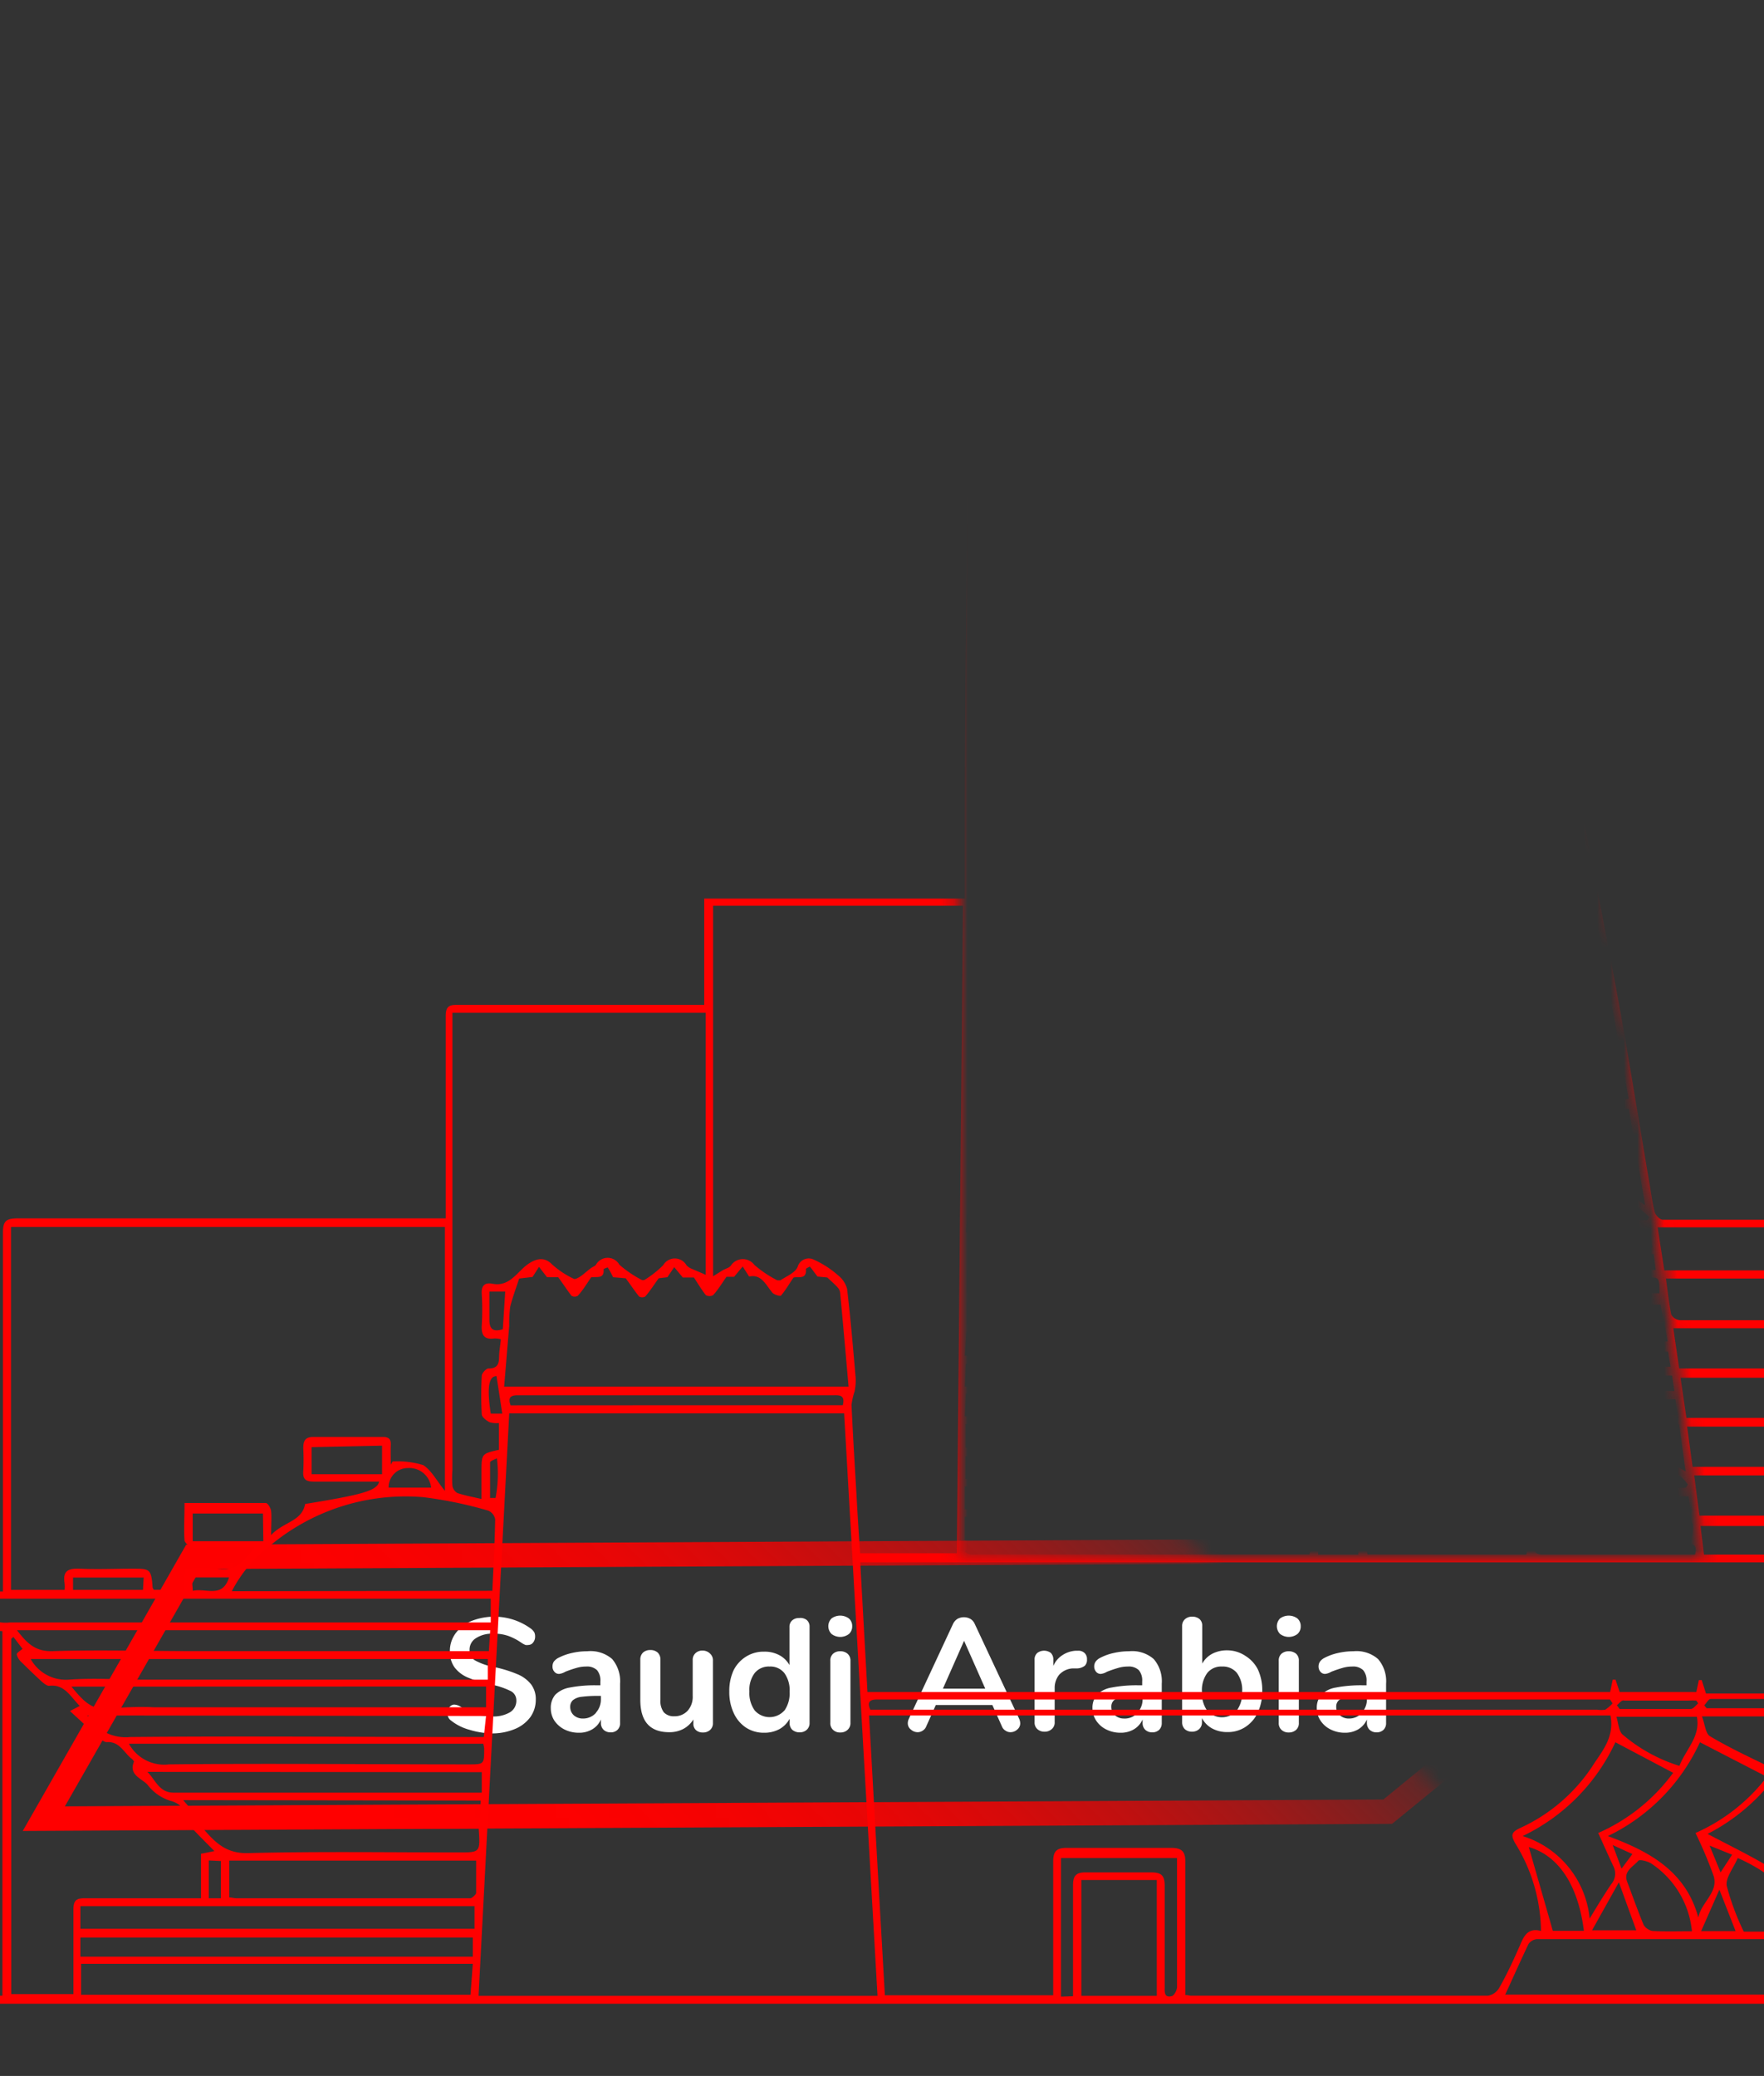 <svg id="b9d5731f-191b-4bff-bc29-4bbfd21da3a6" data-name="Layer 1" xmlns="http://www.w3.org/2000/svg" xmlns:xlink="http://www.w3.org/1999/xlink" viewBox="0 0 131.63 154.9"><rect x="0" y="0" width="131.63" height="154.9" fill="#333333" stroke="none"/><defs><linearGradient id="a91f8473-4a41-4220-ab0f-ec7a24059fad" x1="-92.48" y1="177.17" x2="-92.48" y2="136.86" gradientTransform="translate(117.75 -137.95) scale(1 1.57)" gradientUnits="userSpaceOnUse"><stop offset="0" stop-color="#fff"/><stop offset="0.17" stop-color="#fcfcfc" stop-opacity="0.99"/><stop offset="0.3" stop-color="#f2f2f2" stop-opacity="0.95"/><stop offset="0.42" stop-color="#e2e2e2" stop-opacity="0.89"/><stop offset="0.53" stop-color="#cbcbcb" stop-opacity="0.8"/><stop offset="0.64" stop-color="#adadad" stop-opacity="0.68"/><stop offset="0.74" stop-color="#898989" stop-opacity="0.54"/><stop offset="0.84" stop-color="#5d5d5d" stop-opacity="0.37"/><stop offset="0.93" stop-color="#2c2c2c" stop-opacity="0.17"/><stop offset="1" stop-opacity="0"/></linearGradient><filter id="aee5b475-0d80-44e7-a877-1fe20c4f44f6" x="-62.09" y="70.13" width="192.22" height="174.72" filterUnits="userSpaceOnUse" color-interpolation-filters="sRGB"><feColorMatrix values="-1 0 0 0 1 0 -1 0 0 1 0 0 -1 0 1 0 0 0 1 0" result="invert"/><feFlood flood-color="#fff" result="bg"/><feBlend in="invert" in2="bg"/></filter><mask id="acfa1831-1219-4682-8274-45e9a805bebf" x="-62.09" y="70.13" width="192.22" height="174.72" maskUnits="userSpaceOnUse"><g filter="url(#aee5b475-0d80-44e7-a877-1fe20c4f44f6)"><rect x="-23.26" y="82.48" width="97.06" height="150.04" transform="translate(118.77 28.26) rotate(45)" fill="url(#a91f8473-4a41-4220-ab0f-ec7a24059fad)"/></g></mask><filter id="b2dbe126-4002-4798-9745-b4f956611b7a" x="-27.31" y="20.21" width="251.54" height="185.82" filterUnits="userSpaceOnUse" color-interpolation-filters="sRGB"><feColorMatrix values="-1 0 0 0 1 0 -1 0 0 1 0 0 -1 0 1 0 0 0 1 0" result="invert"/><feFlood flood-color="#fff" result="bg"/><feBlend in="invert" in2="bg"/></filter><mask id="b7bb8faf-6f3b-46ef-ae50-c0a2a4cccc5f" x="-27.31" y="20.21" width="251.54" height="185.82" maskUnits="userSpaceOnUse"><g filter="url(#b2dbe126-4002-4798-9745-b4f956611b7a)"><rect x="-27.31" y="26.51" width="98.76" height="179.52" fill="#fff"/><rect x="33.91" y="116.27" width="190.32" height="54.78" fill="#fff"/><polygon points="116.8 42.9 127.21 116.27 224.23 116.27 220.63 42.45 116.8 42.9" fill="#fff"/></g></mask></defs><title>Artboard 20</title><g mask="url(#acfa1831-1219-4682-8274-45e9a805bebf)"><polygon points="103.55 135.18 127.55 115.58 14.42 116.17 3.27 135.7 103.55 135.18" fill="none" stroke="red" stroke-miterlimit="10" stroke-width="1.82"/></g><path d="M35,129.06a3.77,3.77,0,0,1-1.33-.67.64.64,0,0,1-.28-.57.67.67,0,0,1,.15-.44.46.46,0,0,1,.35-.19,1,1,0,0,1,.5.17,3.42,3.42,0,0,0,1.08.54,4.37,4.37,0,0,0,1.24.17,2.41,2.41,0,0,0,1.35-.31,1,1,0,0,0,.47-.89.77.77,0,0,0-.44-.7,5.83,5.83,0,0,0-1.46-.48,8.68,8.68,0,0,1-1.72-.52,2.4,2.4,0,0,1-1-.77,2,2,0,0,1-.34-1.19,2.22,2.22,0,0,1,.42-1.33,2.79,2.79,0,0,1,1.17-.92,4.64,4.64,0,0,1,4.48.58,1,1,0,0,1,.23.26.73.73,0,0,1,.06.32.69.69,0,0,1-.15.44.45.45,0,0,1-.35.18.73.73,0,0,1-.22,0,1.77,1.77,0,0,1-.27-.14,4.21,4.21,0,0,0-1-.53,3.13,3.13,0,0,0-1.13-.17,2.2,2.2,0,0,0-1.29.33,1,1,0,0,0-.48.91.85.85,0,0,0,.42.76,4.79,4.79,0,0,0,1.43.49,9.53,9.53,0,0,1,1.74.54,2.52,2.52,0,0,1,1,.75,1.82,1.82,0,0,1,.35,1.14,2.22,2.22,0,0,1-.41,1.31,2.73,2.73,0,0,1-1.17.89,4.4,4.4,0,0,1-1.72.32A6.22,6.22,0,0,1,35,129.06Z" fill="#fff"/><path d="M45.68,123.79a2.57,2.57,0,0,1,.59,1.84v2.93a.66.66,0,0,1-.19.51.7.7,0,0,1-.53.19.73.73,0,0,1-.51-.19.69.69,0,0,1-.2-.51v-.26a1.56,1.56,0,0,1-.64.73,1.88,1.88,0,0,1-1,.26,2.37,2.37,0,0,1-1.07-.24,2,2,0,0,1-.76-.66,1.68,1.68,0,0,1-.27-.93,1.49,1.49,0,0,1,.33-1,2,2,0,0,1,1.07-.54,9.91,9.91,0,0,1,2-.17h.3v-.28a1.2,1.2,0,0,0-.25-.85,1.07,1.07,0,0,0-.81-.27,2.48,2.48,0,0,0-.71.1,8.64,8.64,0,0,0-.85.29,1.13,1.13,0,0,1-.46.16.43.43,0,0,1-.35-.16.55.55,0,0,1-.14-.41.6.6,0,0,1,.1-.35,1,1,0,0,1,.34-.28,4.17,4.17,0,0,1,1-.36,5.07,5.07,0,0,1,1.15-.13A2.46,2.46,0,0,1,45.68,123.79Zm-1.21,4a1.46,1.46,0,0,0,.37-1v-.25h-.21a9.6,9.6,0,0,0-1.25.07,1.23,1.23,0,0,0-.64.26.66.66,0,0,0-.19.49.83.83,0,0,0,.27.63,1,1,0,0,0,.67.24A1.29,1.29,0,0,0,44.47,127.81Z" fill="#fff"/><path d="M53,123.4a.66.66,0,0,1,.2.52v4.65a.66.66,0,0,1-.21.51.76.76,0,0,1-.54.19.73.73,0,0,1-.52-.18.63.63,0,0,1-.19-.49v-.3A2,2,0,0,1,51,129a2.21,2.21,0,0,1-1.06.25c-1.44,0-2.16-.8-2.16-2.42v-3a.7.7,0,0,1,.2-.52.76.76,0,0,1,.54-.19.78.78,0,0,1,.56.19.7.7,0,0,1,.2.52v3a1.42,1.42,0,0,0,.25.93,1,1,0,0,0,.79.3,1.31,1.31,0,0,0,1-.42,1.56,1.56,0,0,0,.37-1.1v-2.67a.67.67,0,0,1,.21-.52.73.73,0,0,1,.54-.19A.77.77,0,0,1,53,123.4Z" fill="#fff"/><path d="M60.19,120.87a.63.63,0,0,1,.22.5v7.18a.67.67,0,0,1-.21.52.77.77,0,0,1-.54.19.81.81,0,0,1-.54-.19.7.7,0,0,1-.2-.52v-.3a1.94,1.94,0,0,1-.76.77,2.34,2.34,0,0,1-1.14.27,2.42,2.42,0,0,1-1.35-.38,2.6,2.6,0,0,1-.92-1.09,3.7,3.7,0,0,1-.33-1.61,3.66,3.66,0,0,1,.33-1.6,2.55,2.55,0,0,1,.92-1,2.44,2.44,0,0,1,1.35-.37,2.3,2.3,0,0,1,1.13.26,1.87,1.87,0,0,1,.76.74v-2.84a.63.63,0,0,1,.2-.49.76.76,0,0,1,.53-.18A.78.78,0,0,1,60.19,120.87Zm-1.66,6.77a2.23,2.23,0,0,0,.39-1.41,2.17,2.17,0,0,0-.39-1.39,1.32,1.32,0,0,0-1.1-.49,1.35,1.35,0,0,0-1.11.48,2.08,2.08,0,0,0-.4,1.38,2.22,2.22,0,0,0,.4,1.42,1.48,1.48,0,0,0,2.21,0Z" fill="#fff"/><path d="M62.05,121.92a.82.82,0,0,1,0-1.16,1.1,1.1,0,0,1,1.29,0,.73.73,0,0,1,.25.58.75.75,0,0,1-.24.58,1.07,1.07,0,0,1-1.3,0Zm.12,7.16a.66.66,0,0,1-.21-.53v-4.63a.66.66,0,0,1,.21-.53.77.77,0,0,1,.53-.18.8.8,0,0,1,.54.18.67.67,0,0,1,.22.53v4.63a.67.67,0,0,1-.22.53.76.76,0,0,1-.54.19A.73.73,0,0,1,62.17,129.08Z" fill="#fff"/><path d="M76.13,128.59a.6.6,0,0,1-.22.46.76.76,0,0,1-.51.2.66.66,0,0,1-.36-.11.64.64,0,0,1-.27-.31l-.72-1.61H69.83l-.72,1.61a.64.64,0,0,1-.27.31.67.67,0,0,1-.37.11.76.76,0,0,1-.5-.2.58.58,0,0,1-.23-.46.74.74,0,0,1,.07-.32l3.31-7.11a.91.91,0,0,1,.33-.37,1,1,0,0,1,.48-.12,1,1,0,0,1,.47.12.79.79,0,0,1,.33.37l3.33,7.11A.92.92,0,0,1,76.13,128.59ZM70.36,126h3.16l-1.58-3.57Z" fill="#fff"/><path d="M80.93,123.34a.6.6,0,0,1,.18.47.62.62,0,0,1-.16.48,1,1,0,0,1-.56.2l-.36,0a1.48,1.48,0,0,0-1,.48,1.56,1.56,0,0,0-.33,1v2.52a.64.64,0,0,1-.22.53.76.76,0,0,1-.54.19.75.75,0,0,1-.53-.19.66.66,0,0,1-.21-.53v-4.64a.64.64,0,0,1,.21-.52.85.85,0,0,1,1,0,.69.69,0,0,1,.19.5v.48a1.75,1.75,0,0,1,.68-.81,2,2,0,0,1,1-.33h.17A.65.65,0,0,1,80.93,123.34Z" fill="#fff"/><path d="M86.09,123.79a2.53,2.53,0,0,1,.6,1.84v2.93a.69.69,0,0,1-.19.51.72.72,0,0,1-.53.19.73.73,0,0,1-.51-.19.69.69,0,0,1-.2-.51v-.26a1.62,1.62,0,0,1-.64.73,1.91,1.91,0,0,1-1,.26,2.33,2.33,0,0,1-1.06-.24,1.89,1.89,0,0,1-.76-.66,1.69,1.69,0,0,1-.28-.93,1.49,1.49,0,0,1,.33-1,2,2,0,0,1,1.08-.54,9.85,9.85,0,0,1,2-.17h.3v-.28a1.2,1.2,0,0,0-.25-.85,1.08,1.08,0,0,0-.82-.27,2.53,2.53,0,0,0-.71.1c-.24.07-.52.16-.85.29a1.15,1.15,0,0,1-.45.16.44.44,0,0,1-.36-.16.6.6,0,0,1-.14-.41.61.61,0,0,1,.11-.35.91.91,0,0,1,.34-.28,4,4,0,0,1,1-.36,5.07,5.07,0,0,1,1.15-.13A2.44,2.44,0,0,1,86.09,123.79Zm-1.21,4a1.46,1.46,0,0,0,.38-1v-.25H85a9.43,9.43,0,0,0-1.24.07,1.23,1.23,0,0,0-.64.26.63.63,0,0,0-.19.49.83.83,0,0,0,.27.63,1,1,0,0,0,.66.24A1.27,1.27,0,0,0,84.88,127.81Z" fill="#fff"/><path d="M92.94,123.56a2.55,2.55,0,0,1,.92,1,3.66,3.66,0,0,1,.33,1.6,3.7,3.7,0,0,1-.33,1.61,2.55,2.55,0,0,1-.93,1.09,2.37,2.37,0,0,1-1.35.38,2.33,2.33,0,0,1-1.13-.27,1.88,1.88,0,0,1-.76-.77v.3a.67.67,0,0,1-.21.52.77.77,0,0,1-.54.19.76.76,0,0,1-.53-.19.7.7,0,0,1-.2-.52v-7.18a.66.66,0,0,1,.21-.5.77.77,0,0,1,.55-.19.8.8,0,0,1,.54.18.63.63,0,0,1,.2.49v2.83a1.87,1.87,0,0,1,.76-.74,2.39,2.39,0,0,1,1.11-.25A2.45,2.45,0,0,1,92.94,123.56Zm-.65,4.07a2.22,2.22,0,0,0,.4-1.42,2.14,2.14,0,0,0-.39-1.38,1.35,1.35,0,0,0-1.11-.48,1.33,1.33,0,0,0-1.11.49,2.17,2.17,0,0,0-.39,1.39,2.23,2.23,0,0,0,.39,1.41,1.48,1.48,0,0,0,2.21,0Z" fill="#fff"/><path d="M95.52,121.92a.82.82,0,0,1,0-1.16,1.1,1.1,0,0,1,1.29,0,.76.76,0,0,1,.25.58.75.75,0,0,1-.24.58,1.07,1.07,0,0,1-1.3,0Zm.11,7.16a.66.66,0,0,1-.21-.53v-4.63a.66.66,0,0,1,.21-.53.8.8,0,0,1,.54-.18.84.84,0,0,1,.54.18.66.66,0,0,1,.21.53v4.63a.66.66,0,0,1-.21.53.79.79,0,0,1-.54.19A.76.76,0,0,1,95.63,129.08Z" fill="#fff"/><path d="M102.83,123.79a2.53,2.53,0,0,1,.6,1.84v2.93a.69.69,0,0,1-.19.51.72.72,0,0,1-.53.19.73.73,0,0,1-.51-.19.69.69,0,0,1-.2-.51v-.26a1.62,1.62,0,0,1-.64.73,1.91,1.91,0,0,1-1,.26,2.33,2.33,0,0,1-1.06-.24,1.89,1.89,0,0,1-.76-.66,1.62,1.62,0,0,1-.28-.93,1.49,1.49,0,0,1,.33-1,2,2,0,0,1,1.08-.54,9.85,9.85,0,0,1,2-.17h.3v-.28a1.2,1.2,0,0,0-.25-.85,1.08,1.08,0,0,0-.82-.27,2.53,2.53,0,0,0-.71.1c-.24.07-.52.16-.85.29a1.15,1.15,0,0,1-.45.16.44.44,0,0,1-.36-.16.6.6,0,0,1-.14-.41.61.61,0,0,1,.11-.35.91.91,0,0,1,.34-.28,4,4,0,0,1,1-.36,5.07,5.07,0,0,1,1.15-.13A2.44,2.44,0,0,1,102.83,123.79Zm-1.21,4a1.46,1.46,0,0,0,.38-1v-.25h-.22a9.43,9.43,0,0,0-1.24.07,1.23,1.23,0,0,0-.64.26.63.63,0,0,0-.19.49.83.83,0,0,0,.27.63,1,1,0,0,0,.66.24A1.27,1.27,0,0,0,101.62,127.81Z" fill="#fff"/><g mask="url(#b7bb8faf-6f3b-46ef-ae50-c0a2a4cccc5f)"><path d="M208.44,149.52H181.49c0,1.37,0,2.72,0,4.06,0,1.54,0,1.54-1.52,1.54a4.89,4.89,0,0,1-1.5-.16c.68-.66,1.59-.17,2.37-.49v-4.93H163.76v5.51h-2.89l0-.36,2.3-.18v-5H47.78l-58.81,0h-.59v-.68c.67,0,1.34.08,2,.08H.18v-27.2c-1.85-.1-2.44-1.81-3.69-2.69l.09-.27H.22v-1.13c0-8.54,0-17.09,0-25.64,0-.86.23-1.07,1.08-1.07q15.45,0,30.89,0h1.07V89.62c0-4.6,0-9.2,0-13.8,0-.69.22-.85.87-.84,5.78,0,11.56,0,17.34,0h1.08V67.05H72c0-1.5,0-2.9,0-4.3Q72,52.86,72.13,43q.09-10.78.21-21.58c0-1.17,0-1.16,1.13-1.16H96.23c1.13,0,1.14,0,1.15,1.16q.2,19.87.4,39.75.15,14.51.31,29c0,.25,0,.5,0,.8h6.78c2.68-16.29,5.67-32.51,9.12-48.63l.32,0a6.8,6.8,0,0,1,.31.86c1.91,9.69,3.85,19.38,5.7,29.09,1,5.26,1.83,10.54,2.73,15.82.14.77.23,1.56.42,2.32.06.24.39.58.6.58,5.64,0,11.28,0,16.92,0a1.71,1.71,0,0,0,.32-.1V68.55c0-1.21,0-1.2,1.17-1.2,1.86,0,3.71,0,5.68,0,0-1.53,0-3,0-4.45,0-.57.14-.8.75-.8q8.92,0,17.86,0c.13,0,.27,0,.54.07v5.17c2,0,4,0,5.87,0,.8,0,1,.18,1,1q0,18.45,0,36.89v1H198.8v42.63h8.72c.31,0,.62,0,.92-.08Zm-51.19-25a8.71,8.71,0,0,1,5.36-3.68c-.12-2.38-.24-4.67-.36-7H138.73c0,.29,0,.48,0,.68q-.36,7.22-.7,14.44c0,.8-.28,1.83.11,2.33s1.48.53,2.24.82a1.28,1.28,0,0,0,1.48-.25q1.69-1.8,3.31-3.68c1-1.11.8-2.43.72-3.63a18.92,18.92,0,0,1-2,0,.89.89,0,0,1-.66-.49c-.54-1.76,0-2.42,1.79-2.42.73,0,.95.3.92,1,0,.27,0,.75.12.77.67.13.42.64.46,1a15.68,15.68,0,0,0,.43,3.73,12,12,0,0,0,4.54,5.32,1,1,0,0,0,.37.15c.26.07.52.12.91.2a12.22,12.22,0,0,0,1.48-1.15,2.27,2.27,0,0,0,.65-1.18,16.9,16.9,0,0,1,2.43-7ZM38,105.46c-.77,14.53-1.53,29-2.29,43.46H65.48c-.83-14.54-1.66-29-2.49-43.46ZM120.17,128H64.85c.39,7,.78,13.92,1.18,20.88H78.59v-1c0-3,0-6,0-9,0-.73.25-1,1-1,2.59,0,5.19,0,7.78,0,.82,0,1.09.27,1.08,1.08,0,3,0,6,0,9,0,.29,0,.59,0,.9.19,0,.3.05.41.05,7.38,0,14.77,0,22.16,0a1.2,1.2,0,0,0,.85-.58c.57-1,1.08-2.1,1.55-3.18.3-.71.6-1.33,1.57-1.07a12.67,12.67,0,0,0-1.93-6.55c-.32-.59-.3-.81.35-1.12a12.88,12.88,0,0,0,5.58-4.88C119.65,130.55,120.47,129.52,120.17,128ZM138,116.58H64.19l.54,9.67h55.42l.19-.92.21,0,.31.92h5.72l.19-.89.21,0,.32,1h6.43l.27-.93h.25l.2.89h3.11C137.71,123,137.86,119.82,138,116.58Zm-66.15-49H53.21V95.23l.74-.46c.2-.11.47-.17.59-.34a1.07,1.07,0,0,1,1.75-.05A8.33,8.33,0,0,0,58,95.53c.05,0,.18,0,.24,0,.45-.31,1.09-.55,1.28-1A.86.86,0,0,1,60.75,94a7.23,7.23,0,0,1,1.8,1.17,1.91,1.91,0,0,1,.66,1c.26,2.21.45,4.43.64,6.65a4.06,4.06,0,0,1-.08,1,5.35,5.35,0,0,0-.23,1c.1,2.16.23,4.33.36,6.5.08,1.53.18,3.06.28,4.58H71.4C71.55,99.82,71.71,83.73,71.86,67.58ZM84.72,23.86a25.14,25.14,0,0,0-8.3,1.52c-.47.17-.73.35-.66.95.63,5.51,1.14,11,1.85,16.54a87.7,87.7,0,0,0,3.08,15,15.28,15.28,0,0,0,2.48,5.23c1.08,1.32,2.25,1.32,3.33,0a16.19,16.19,0,0,0,2.76-6,105.78,105.78,0,0,0,3.21-16.73c.58-4.66,1-9.35,1.48-14a.77.77,0,0,0-.65-1A26.27,26.27,0,0,0,84.72,23.86ZM33.2,111.24V91.55H.82v27.08h4a2.33,2.33,0,0,0,0-.49c-.16-1,.34-1.12,1.17-1.09,1.29.06,2.59,0,3.89,0s1.41,0,1.51,1.42c0,0,.05.09.08.15h2.23l.09-1.57a16.65,16.65,0,0,1,2.45,0c1.35.22,2-.57,2.75-1.6-1.6,0-3.08,0-4.57,0a.86.86,0,0,1-.65-.48c-.06-.89,0-1.79,0-2.82,2.08,0,4.08,0,6.07,0,.14,0,.36.37.39.59.05.51,0,1,0,1.8.93-1,2.29-1,2.54-2.32,4.32-.7,5.38-1,5.52-1.67-1.65,0-3.28,0-4.9,0-.61,0-.8-.21-.76-.78a15.88,15.88,0,0,0,0-1.69c0-.6.15-.87.8-.86,1.71,0,3.43,0,5.14,0,.45,0,.61.17.59.6s0,1,0,1.47l.14-.24a6.44,6.44,0,0,1,2.28.27C32.21,109.72,32.6,110.52,33.2,111.24Zm132.22-3.1c0,1.3,0,2.46,0,3.61,0,.47-.26.56-.65.55H162.7l.2,2.34a15,15,0,0,1,1.91,0,.87.87,0,0,1,.59.56,25.69,25.69,0,0,1,0,3,.89.89,0,0,1-.59.57,12.35,12.35,0,0,1-1.74,0l.14,1.78,3.56.93V62.73h-18V95a3.65,3.65,0,0,0,.69-.57,1,1,0,0,1,1.71,0,8.43,8.43,0,0,0,1.45,1.11.23.23,0,0,0,.24,0,6.73,6.73,0,0,0,1.19-1.06,1,1,0,0,1,1.69-.05,7.94,7.94,0,0,0,1.52,1.14.18.18,0,0,0,.16,0,10.77,10.77,0,0,0,1.21-1.12,1.18,1.18,0,0,1,1.46-.3,19,19,0,0,1,1.65,1.45,1.42,1.42,0,0,0,1.3.51c.56,0,1.13,0,1.69,0s.67.16.66.64c0,1,0,2,0,3,0,.47-.17.66-.65.64-.76,0-1.51,0-2.35,0,.07.81.13,1.55.21,2.39h2.79c0,1.24,0,2.36,0,3.49,0,.48-.19.65-.65.63s-1.11,0-1.64,0c-.12,1.38-.12,1.38,1.06,1.38Zm-2.56,3.72c0-.31,0-.54,0-.76-.33-3.76-.6-7.53-1-11.28-.16-1.52.1-3.18-1-4.49l-.75-.07-.56-.76-.45.69a2.36,2.36,0,0,0-.9.68c-.21.24-.34.56-.56.77s-.45.1-.51,0a13.86,13.86,0,0,1-.81-1.31l-.79-.08-.52-.75-.51.71a2.15,2.15,0,0,0-.83.65,7.66,7.66,0,0,1-.59.76c-.1.1-.45.12-.51,0-.32-.42-.58-.88-.87-1.34l-.75-.08-.56-.75-.43.7a2.36,2.36,0,0,0-.85.64,10,10,0,0,1-.64.82.46.46,0,0,1-.45,0c-.32-.42-.6-.87-.88-1.29a4.52,4.52,0,0,1-1-.33c-.19-.1-.28-.37-.41-.56l-.33.69a2.12,2.12,0,0,0-.89.69,6.28,6.28,0,0,1-.62.73.5.5,0,0,1-.5,0c-.32-.42-.59-.87-.87-1.32l-.8-.07-.52-.76-.43.75-.66.09c-.25.44-.64.83-.68,1.26-.43,4.12-.79,8.25-1.17,12.37-.08.94-.14,1.89-.21,2.89Zm.89,33.37a6.79,6.79,0,0,0,4.92-2.76c3.7-4.47,3.77-12.33.93-17A8.32,8.32,0,0,0,166,122c-2.95-1.35-6.26-.2-8.2,2.77-2.74,4.21-3.07,8.75-1.76,13.47a10.37,10.37,0,0,0,3.65,5.65,5.35,5.35,0,0,0,3.61,1.3v-9.34h.4C163.78,138.94,163.71,142.06,163.75,145.23ZM37.37,99.93a1.82,1.82,0,0,0-.47-.06c-.75.11-1-.23-.95-1a19.27,19.27,0,0,0,0-2.28c-.05-.64.19-.92.81-.8,1.28.24,1.83-.9,2.63-1.46.63-.44,1.24-.56,1.79,0a6.6,6.6,0,0,0,1.64,1.09c.12.06.39-.11.55-.22s.44-.36.66-.53.34-.17.44-.3a1,1,0,0,1,1.75,0,8.63,8.63,0,0,0,1.64,1.12.28.28,0,0,0,.25,0,7.45,7.45,0,0,0,1.38-1.09,1,1,0,0,1,1.73,0,1.06,1.06,0,0,0,.44.29l1,.43V75.57H33.76v1.31q0,16.4,0,32.8a7.86,7.86,0,0,0,0,1.19.79.79,0,0,0,.36.53c.56.19,1.14.29,1.81.45v-2c0-1.38,0-1.38,1.3-1.67v-2a1.82,1.82,0,0,1-.7-.06c-.24-.13-.57-.37-.58-.59a25,25,0,0,1,0-2.87c0-.2.33-.55.5-.55.62,0,.78-.28.79-.81S37.33,100.44,37.37,99.93Zm134.92,32c.53-.18,1.12-.1,1.13-1,.12-8.49,0-17,.18-25.48.3-12.15.08-24.31.08-36.47V68h-6.29c0,.22,0,.39,0,.56q0,11.5,0,23c0,9.87,0,19.74,0,29.61a1.63,1.63,0,0,0,.67,1.55,5.41,5.41,0,0,1,1.31-.47,24.5,24.5,0,0,1,2.71,0c.19,0,.53.21.54.33,0,1.26,0,2.51,0,3.79l-1.66.14C171.39,128.35,171.84,130.11,172.29,131.91Zm-60,16.9h50.85v-2.89c-.92-.3-1.8-.6-2.68-.86a6.87,6.87,0,0,0-1.76-.39c-4.85,0-9.7,0-14.54,0q-14.73,0-29.44,0a.85.85,0,0,0-.66.36C113.5,146.22,112.94,147.48,112.33,148.81ZM1,122.14l-.16.14v26.51H5.48c0-2.14,0-4.22,0-6.3,0-.7.22-.86.87-.85,2.45,0,4.91,0,7.36,0H15v-3.32l1-.2c-.57-.58-1.07-1.07-1.55-1.58-.13-.13-.32-.3-.32-.46a1.85,1.85,0,0,0-1.41-1.71A3.41,3.41,0,0,1,11,133.16c-.44-.47-1.42-.72-1-1.72,0,0-.08-.14-.15-.19-.6-.45-.91-1.33-1.89-1.26-.18,0-.4-.18-.56-.32-.69-.62-1.36-1.25-2.18-2l.73-.38c-.71-.71-1.13-1.64-2.29-1.5-.17,0-.4-.19-.56-.33q-.75-.69-1.47-1.41a1.16,1.16,0,0,1-.38-.6c0-.14.3-.3.43-.42ZM44.11,95.31c-.36.53-.64,1-1,1.38a.47.47,0,0,1-.46,0c-.34-.43-.63-.9-1-1.39l-.83,0-.6-.77-.48.75-1,.12c-.22.68-.49,1.39-.67,2.11A9.62,9.62,0,0,0,38,98.91c-.13,1.5-.25,3-.38,4.55H63.32c-.21-2.4-.41-4.7-.63-7a.68.68,0,0,0-.19-.4c-.21-.24-.45-.44-.77-.74L61,95.25c-.24-.31-.39-.54-.57-.74,0,0-.29.13-.29.18.07.83-.61.53-.93.64-.33.48-.59.94-.93,1.34-.06.07-.51-.06-.64-.21-.5-.59-.82-1.41-1.74-1.21l-.48-.75-.64.77-.57,0c-.35.5-.65,1-1,1.37a.58.58,0,0,1-.54,0c-.32-.41-.59-.86-.89-1.32l-.83,0-.64-.77-.51.75-.65.08c-.35.49-.64.94-1,1.36a.47.47,0,0,1-.46,0c-.34-.42-.64-.88-1-1.36l-.94-.08a7.75,7.75,0,0,0-.4-.73s-.32.1-.31.14C45.11,95.46,44.5,95.24,44.11,95.31ZM181.49,147.7a4.69,4.69,0,0,0,3.45-1.94c2.82-3.47,2.86-9.77.11-13.29-2.16-2.77-5.61-2.71-7.74.1a10,10,0,0,0-2,5.48,10.46,10.46,0,0,0,2.22,7.84,4.29,4.29,0,0,0,3.32,1.78c.09-2.31,0-4.55.08-6.78h.51C181.51,143.12,181.47,145.36,181.49,147.7ZM74.48,23l-.23.06a241,241,0,0,0,1.67,28.67,61.81,61.81,0,0,0,2.53,11.87,13.7,13.7,0,0,0,3.13,5.62,3.71,3.71,0,0,0,3,1.18V64.86a10.21,10.21,0,0,1-1.88-1.64,17.69,17.69,0,0,1-1.83-3.4,56.94,56.94,0,0,1-2.89-11.35c-1.31-7.35-2.09-14.77-2.73-22.21A24.42,24.42,0,0,0,74.48,23ZM85.19,70.7a15.47,15.47,0,0,0,2.42-1.06,9,9,0,0,0,3-4.3,46.57,46.57,0,0,0,2.88-11.42,194.8,194.8,0,0,0,1.87-25.19c0-1.89,0-3.8,0-5.7-1,2.06-1,4.3-1.17,6.49a192.72,192.72,0,0,1-3.08,22.33,41.87,41.87,0,0,1-2.8,9.36c-.68,1.46-1.44,2.89-3.12,3.41Zm-48.45,48c.08-1.84.18-3.59.21-5.33a.86.86,0,0,0-.54-.66,30.6,30.6,0,0,0-4.85-1,15.77,15.77,0,0,0-11.26,3.5,10.19,10.19,0,0,0-3,3.52ZM142,94.65l.24-.13a7.79,7.79,0,0,0,1,.81.72.72,0,0,0,.64,0,11.49,11.49,0,0,1,1.31-1.22,1.35,1.35,0,0,1,1.19,0,15.44,15.44,0,0,1,1.74,1.43V68H142Zm-6,49c1.59-3.7,3.12-7.26,4.65-10.84a16.57,16.57,0,0,1-6.51-3.06,14.75,14.75,0,0,1-6.72,7.09c1.57.83,3.21,1.62,4.76,2.56A12,12,0,0,1,136.06,143.7ZM36.62,119.29H-2.46a6.53,6.53,0,0,1,.79.77,2.64,2.64,0,0,0,2.41,1c4.63,0,9.25,0,13.88,0h22Zm-1.34,27.24H6.05v2.31H35.11ZM75.63,25.1a24.88,24.88,0,0,1,18.45,0l1.29-4.32h-21Zm88.15,123.76h4.59c3.95,0,7.89,0,11.84,0a2,2,0,0,0,.67-.28,2.41,2.41,0,0,0-.59-.35,6.11,6.11,0,0,1-3.9-3,1,1,0,0,0-1.06-.57c-2.51,0-5,0-7.53,0a2.37,2.37,0,0,0-.76.06c-1.06.4-2.12.84-3.26,1.3ZM17.11,141.58c.2,0,.36.06.53.06H34.78c.11,0,.25,0,.33,0s.41-.26.42-.4c0-.8,0-1.61,0-2.41H17.11Zm124.26-50H123.69l.5,3.21c5.13,0,10.17,0,15.21,0a1.73,1.73,0,0,0,.87-.22,11.61,11.61,0,0,0,1.1-1Zm4.82,37a.67.67,0,0,0-.07.2c-.44,2.46-.9,4.92-1.29,7.39a1.08,1.08,0,0,0,.49.82,22.89,22.89,0,0,1,5.78,5c.27.33.52.68.8,1.06.08-.13.13-.18.13-.22,0-2.65,0-5.3,0-7.94,0-.22-.24-.48-.43-.64a28.58,28.58,0,0,1-2.45-2C148.09,131.07,147.18,129.81,146.19,128.58ZM126.85,130a14.47,14.47,0,0,1-6.87,7c3.14,1.16,5.82,2.64,6.75,6.08.22-1.15,1.5-1.87,1.15-3.08a31.61,31.61,0,0,0-1.36-3.23,13.69,13.69,0,0,0,5.33-4.19Zm71.41-12.18H174v2h24.26Zm0,5.38H174v2.1h24.29ZM174,109h24.25v-2.12H174Zm24.27,11.48H174v2.06h24.25Zm0-8.12H174v2h24.26ZM36.58,121.64H1.27c.76,1,1.39,1.61,2.68,1.56,3.57-.11,7.14,0,10.72,0H36.48Zm-.18,3.65v-1.5H2.29a3,3,0,0,0,2.82,1.54c1.91-.14,3.83,0,5.75,0H36.4Zm49.92,23.63v-8.64H80.69v8.64ZM6,143.92H35.41v-1.69H6Zm192.22-28.79H174v2h24.24Zm0-5.39H174v2h24.27ZM6.53,128a3.3,3.3,0,0,0,3.18,1.61c8.51-.08,17,0,25.53,0h.86l.17-1.57Zm107.09,9a7.16,7.16,0,0,1,5,6.16c.6-1,1.08-1.79,1.61-2.57a1.21,1.21,0,0,0,.17-1.32c-.38-.8-.74-1.62-1.14-2.5a13.8,13.8,0,0,0,5.59-4.49L120.54,130A14.54,14.54,0,0,1,113.62,137ZM72.06,108H97.64v-1.74H72.06Zm25.65,5.18H72v1.74H97.71ZM72.17,96.44H97.55V94.77H72.17ZM97.5,87.83H72.23v1.7H97.5ZM72.26,85H97.41V83.24H72.26Zm.08-4.62h25v-1.7h-25Zm0-6.94H97.32V71.74H72.39ZM5.33,125.85c.84,1,1.5,1.83,2.9,1.63a24,24,0,0,1,3.29-.09H36.27v-1.55ZM138.94,95.4H124.31c.13.93.22,1.82.4,2.69a.83.83,0,0,0,.65.42c4.2,0,8.4,0,12.6,0,.55,0,.74-.17.76-.72C138.74,97,138.86,96.22,138.94,95.4ZM6,146H35.28v-1.43H6Zm66-35.09v1.71H97.67v-1.71Zm0-5.23H97.61V104H72.08Zm25.61,3H72.05v1.67H97.69Zm16.88-25.95v7.18c1.16-.87,2.24-1.62,3.26-2.45a.93.93,0,0,1,1.33,0c1.16.81,2.35,1.58,3.68,2.47l-1.22-7.2Zm-8.91,7.23c1-.67,1.8-1.23,2.61-1.76,2.12-1.39,1.37-1.47,3.45.08l2.2,1.61V82.62h-7C106.47,85,106.09,87.3,105.66,89.86Zm-33.58,13.5H96.36c1.39,0,1.39,0,1.26-1.41a2,2,0,0,0-.1-.28H72.08Zm0-2.3H97.56V99.38H72.12Zm.09-9.22H97.5V90.12H72.21Zm25.36,5.24H72.16v1.65H97.57ZM72.24,87.23H97.45V85.54H72.24Zm25.29,5.25H72.21v1.66H97.53ZM72.31,82.64h25v-1.7h-25Zm25-6.27h-25V78h25Zm-25-.69h25V74.07h-25ZM11,132.21c.6.6.88,1.55,1.95,1.55q11,0,22,0h1v-1.53Zm127.31-30.1.25-3h-13.7l.44,3Zm-102.23,28H9.62a3,3,0,0,0,3,1.54c7.44-.08,14.88,0,22.33,0,1.18,0,1.18,0,1.18-1.21A2.16,2.16,0,0,0,36.06,130.12ZM138.22,102.8H125.4l.44,3H138Zm-17.89,24.3-.19-.29H119l-49.74,0h-3.8c-.47,0-.8.11-.52.76h1.14c4.17,0,8.34,0,12.51,0h40.6a1.93,1.93,0,0,0,.59,0A2.68,2.68,0,0,0,120.33,127.1Zm-5.78-45.16a4.92,4.92,0,0,0,4.74-5.09c-.08-2.64-2.34-5-4.74-4.81Zm11.75,27.51h11.36l.23-3h-12ZM113.94,81.93V72a4.9,4.9,0,0,0-4.72,5.1C109.27,79.76,111.54,82.08,113.94,81.93ZM35.72,136.44H15.16c.94,1.1,1.76,1.87,3.34,1.83,5.24-.13,10.49-.05,15.73-.05C35.84,138.22,35.84,138.22,35.72,136.44ZM72.38,71.09H97.29V69.43c-2.8,0-5.54,0-8.27,0a1.09,1.09,0,0,0-.58.28,5.49,5.49,0,0,1-7.14,0,1.56,1.56,0,0,0-.9-.32c-2.49,0-5,0-7.45,0a4,4,0,0,0-.57.09Zm54.43,42h11.41c-.08-.27-.1-.61-.22-.65-.64-.22-.56-.68-.51-1.17s0-.77.07-1.18H126.42ZM13.67,134.32c.75.88,1.34,1.55,2.6,1.53,6.17-.07,12.35,0,18.52,0h1l.08-1.5ZM145.51,129a25.51,25.51,0,0,1-3,3,5.45,5.45,0,0,0-2,2.76c-.08.24-.19.47-.29.7-1,2.24-1.93,4.47-2.89,6.72a35.26,35.26,0,0,1,4.6-3.95,5.52,5.52,0,0,0,2.83-4.73C144.87,132,145.25,130.5,145.51,129Zm52.76-3.12H184.42V128h13.85Zm0,2.72H184.19c.3.74.53,1.36.82,1.95a.64.64,0,0,0,.49.21c2.9,0,5.8,0,8.7,0h4.07Zm-6,20.23c-.23-.5-.39-.89-.57-1.26-.45-.94-.68-2.23-1.43-2.69s-2.06-.16-3.12-.22a1.15,1.15,0,0,0-1.17.6,6.29,6.29,0,0,1-4.07,3c-.17,0-.31.24-.46.37l.09.17Zm-112.2.12v-1.11c0-2.39,0-4.79,0-7.19,0-.69.24-.95.94-.94,1.63,0,3.27,0,4.9,0,.77,0,1,.25,1,1,0,2.51,0,5,0,7.53,0,.36-.06.83.5.71.19,0,.42-.45.42-.69,0-3,0-6,0-9,0-.19,0-.38,0-.62H79.17v10.34Zm64.63-11.66v6.78h7.13A20.14,20.14,0,0,0,144.7,137.27Zm-.59.14c-1.65.57-6.85,5.3-7.28,6.65h7.28Zm-30-26.41c-.29-.41-.42-.74-.66-.9q-2.26-1.47-4.58-2.85a.83.83,0,0,0-.72,0q-2.55,1.4-5.06,2.88c-.25.14-.41.46-.61.69l.16.19Zm11.67,0,.17-.24a2.68,2.68,0,0,0-.54-.61c-1.67-1-3.35-2-5-2.88a1.06,1.06,0,0,0-.89,0q-2.25,1.32-4.44,2.75c-.24.16-.36.5-.54.76a3.69,3.69,0,0,0,.84.21c3.12,0,6.25,0,9.37,0Zm59.56,20.23c.36.52.68.93,1,1.38a1.59,1.59,0,0,0,1.54.78c2.23,0,4.45,0,6.68,0h3.7v-2.18ZM191,144.8c.62,1.3,1.19,2.51,1.78,3.71a.61.61,0,0,0,.43.31c1.67,0,3.35,0,5,0v-4ZM127.15,116H138l.1-2.14H126.89Zm8.44,28.13a12.12,12.12,0,0,0-5.92-5.49c-.31.74-.93,1.48-.82,2.08a18.71,18.71,0,0,0,1.27,3.41Zm-31.3-49.25.52-3.19H98.18v3.19Zm48.28,48.4c.53-.68.89-1.2,1.31-1.68.62-.69,1.62-1.26,1.82-2.05s-.4-1.81-.56-2.75c-.21-1.22-.33-2.47-.49-3.73-.55.42-1.12.79-1.62,1.24a1.2,1.2,0,0,0-.44.78C152.56,137.69,152.57,140.34,152.57,143.23ZM187.63,134c1.44,1.43,2.86,2.52,4.91,2.16a3,3,0,0,1,.42,0h5.29V134Zm-84.89-24.36a4.27,4.27,0,0,0,.59-.22c1.38-.8,2.79-1.57,4.15-2.42a1.59,1.59,0,0,1,2.09,0c1.35,1,2.83,1.78,4.34,2.71v-3.48H103.17C103,107.36,102.89,108.43,102.74,109.61Zm11.83.1c1.55-1,3-1.81,4.43-2.78a1.45,1.45,0,0,1,1.88,0c1.54,1,3.14,1.82,4.9,2.83l-.48-3.51H114.57Zm24.17,3.55h23.43v-.81h-23.4Zm35.88,25.49A11.73,11.73,0,0,0,169,144.1h5.09c.15,0,.39-.08.42-.18a6.27,6.27,0,0,0,.53-2A27.39,27.39,0,0,0,174.62,138.75ZM113.07,71.48c0-.06,0-.09,0-.1a.11.11,0,0,0-.08,0c-1.15,0-2.31,0-3.46,0-.58,0-.76.21-.85.76-.35,2.08-.75,4.14-1.12,6.22-.21,1.2-.38,2.4-.58,3.61h4.53c-2-1.38-3.1-3.15-2.84-5.5A5.51,5.51,0,0,1,113.07,71.48ZM121.53,82c-.62-3.48-1.22-6.85-1.86-10.22,0-.16-.4-.36-.61-.36-1.23,0-2.45,0-3.86,0A5.79,5.79,0,0,1,117.06,82Zm76.73,60.13h-8.54c0,.68-.08,1.33-.12,2h8.66ZM104.19,95.38h-6v3.14c1.75,0,3.41,0,5.06,0a.67.67,0,0,0,.5-.4C104,97.24,104.05,96.35,104.19,95.38Zm29.58,32.69H127c.23.61.27,1.29.6,1.48,1.39.83,2.86,1.52,4.32,2.23.15.08.52.05.58-.06C133.15,130.61,134,129.55,133.77,128.07Zm64.49,11.29h-7.18c-.17,0-.43.09-.48.21-.26.58-.47,1.18-.72,1.86h8.38ZM110.07,87.53c-1.45,1-2.83,1.9-4.19,2.85-.19.13-.29.38-.52.7h8.54l.17-.22C113,89.51,111.36,88.77,110.07,87.53Zm8.41,0c-1.2.91-2.38,1.78-3.53,2.68a3.91,3.91,0,0,0-.6.84h8.57l.15-.24C121.73,89.51,120,88.72,118.48,87.56Zm7.77,56.54a6.87,6.87,0,0,0-3-5c-.27-.19-.9-.35-1-.23-.37.45-1.13.76-.83,1.57.41,1.08.79,2.16,1.23,3.22a1,1,0,0,0,.66.45C124.23,144.13,125.18,144.1,126.25,144.1ZM62.89,104.85c.2-.81-.3-.74-.75-.74H38.64c-.49,0-.77.12-.54.75Zm35.38-5.77v3.07c1.53,0,3,0,4.46,0a.79.79,0,0,0,.53-.48c.17-.82.26-1.66.39-2.57ZM170.36,141a16.1,16.1,0,0,1,2.95-2.12,2.75,2.75,0,0,0,1.78-2.7,1.13,1.13,0,0,0,0-.25c0-.13,0-.3-.11-.37-.91-.84-1.84-1.66-2.84-2.55A16.94,16.94,0,0,1,170.36,141Zm-45.05-9.22c.5-1.28,1.6-2.22,1.31-3.68h-6c.15.51.16,1,.43,1.3A12,12,0,0,0,125.31,131.76Zm65.58,7h7.34v-2.09H192Zm-64.62-24.12c.13-1.24.12-1.25-1-1.25h-9.64c-1.2,0-1.24,0-.93,1.24Zm-12.34-1.24H103.24c-1.13,0-1.16,0-1.06,1.21h11.75Zm.64-7.84h10.61l-.16-1.17H114.57Zm-16.31.28h4.41l.4-3H98.26Zm15.66-1.48H103.46l-.17,1.21h10.63Zm0,7.27H102.49l-.17,1.18h11.61Zm12.08,0H114.57c-.09,1.17-.09,1.18,1,1.18h9.79c.24,0,.49,0,.81,0Zm-11.5-53.5.17.07c.49-.84,1-1.65,1.46-2.52a2.28,2.28,0,0,0,.21-1.33c-.45-2.43-1-4.85-1.47-7.27-.07-.37-.15-.74-.23-1.1l-.14,0Zm-.57.28V46.06c-.73,2.92-1.35,5.85-2,8.79a.91.91,0,0,0,.14.54C112.68,56.34,113.24,57.27,113.94,58.44Zm.6,41.67h9.91L124.24,99h-9.7ZM98.29,109.5h3.88l.41-3.07H98.29Zm5.79-9.38h9.83V99h-9.68Zm14.11,43.95c-.43-3.46-1.93-5.63-4.11-6.25.57,2,1.18,4.09,1.79,6.25ZM97.71,116l.07-.34a3.43,3.43,0,0,0-.81-.2H72.79a1.17,1.17,0,0,0-.42,0,1.91,1.91,0,0,0-.38.31,1.22,1.22,0,0,0,.38.22,2.17,2.17,0,0,0,.51,0H97.71ZM178,125.86V128h5.77v-2.1ZM186.86,144h1.82c.7-2.27,1.35-4.41,2-6.52-1,.06-2.88,1.34-3,2.14C187.35,141.11,187.12,142.57,186.86,144Zm-28.07,0-2.86-4-3.17,3.84.18.19ZM80.24,68.79a2.1,2.1,0,0,0-2.66-1.71,11.91,11.91,0,0,1-1.69,0H72.43v1.7Zm9.16,0h7.94l-.08-1.68c-1.73,0-3.39.1-5,0a2.3,2.3,0,0,0-2.71,1.47Zm25.17,35h10.37l-.17-1.15h-10.2Zm-11,0h10.31c.09-1.19.09-1.2-.94-1.2-2.74,0-5.47,0-8.21,0C103.67,102.55,103.68,102.27,103.6,103.76Zm19.83-10.21h-8.85v1.18h9Zm-9.49,0h-8.87l-.16,1.17h9Zm10.75,8.4-.19-1.13h-9.92v1.13Zm-20.89,0h10.1v-1.13H104Zm-80.52,6V110h5.26v-2.13Zm-3.63,4.95H14.38v2.07h5.27Zm94.28-21.11h-8.56l-.18,1.18h8.74Zm9.15,0h-7.57c-1.08,0-1.18.14-.85,1.25h8.67Zm-9.17,6.68V97.17h-9.36l-.24,1.18Zm.64,0h9.6l-.21-1.15h-9.39Zm63.51,32.27-.3-.62-5.07,2.57,2.41,2.48Zm-76-20.51H98.33v3c1,0,2,0,3,0,.16,0,.4-.28.43-.46C101.88,111.83,102,111,102.05,110.11ZM114,95.35h-9.15l-.16,1.15h9.23a1.6,1.6,0,0,0,.07-.28C114,96,114,95.72,114,95.35Zm9.83,1.15c0-1.21,0-1.21-1.09-1.2h-8.13v1.2Zm-44.9-30c-.41-1.7-.41-1.7-2-1.7H72.45v1.7Zm11.94,0h6.38V64.82H92.76C91.29,64.82,91.13,65,90.83,66.5ZM113.89,116c.19-.64,0-.8-.6-.8-3.55,0-7.09,0-10.64,0-.69,0-.69,0-.61.79Zm12.59,0c.19-.68-.08-.83-.67-.83-2.82,0-5.63,0-8.45,0h-2.74c-.24.67,0,.83.55.83,2.31,0,4.62,0,6.93,0Zm-8.83-55.16-.91-4.73-.25,0c-.45,1.66-2.21,2.74-1.94,4.78ZM112,56.15h-.23l-.92,4.72h3.11C114.21,58.85,112.54,57.73,112,56.15Zm2.58,14.61h5L119.18,69h-4.62ZM77.5,62.52h-5v1.65H78Zm36.41,8.24V68.88c-1.44,0-2.81,0-4.19,0a.63.63,0,0,0-.45.34,13.18,13.18,0,0,0-.25,1.53ZM97.22,62.54h-5l-.49,1.63h5.51Zm0-.61v-1.7H92.85l-.41,1.7ZM77.33,62a6.22,6.22,0,0,0-.28-1.12c-.13-.26-.37-.64-.58-.65-1.31-.06-2.62,0-4,0,0,.45,0,.8,0,1.16s.13.66.63.65C74.42,62,75.8,62,77.33,62Zm101.32,68.53a5.58,5.58,0,0,1,3.71-.56c.47,0,1-.58,1.45-.9-.16-.17-.32-.5-.5-.5-1,0-2,0-2.95,0h-2.57ZM119.1,68.28l-.4-1.83h-4.13v1.83Zm45.67,31.41V96.6h-2.68c.1,1.06.2,2.06.3,3.09Zm-55-33.25-.34,1.83h4.51V66.44Zm8.82-.6c-.09-.55-.13-1-.25-1.48,0-.17-.27-.41-.42-.41-1.11,0-2.22,0-3.34,0v1.91ZM114,63.92c-1.17,0-2.26,0-3.34,0a.56.56,0,0,0-.41.32c-.14.5-.21,1-.32,1.55H114Zm63.39,62H174v2.06h3.32ZM172,125.8v-3h-3A3,3,0,0,0,172,125.8ZM101.35,116l.25-2.16H98.36V116ZM97.19,58H93.34L93,59.59h4.2ZM76.72,59.62l-.36-1.68H72.54v1.68Zm57.75,68.44c-.16,1.32,1.17,2.65,2.83,2.86l.13-2.86Zm55.94,8.77L186.7,134c.35,1.43.71,2.94,1.06,4.37ZM114.56,63.31h3.57l-.32-1.77h-3.25Zm-.63-1.83c-1,0-1.9,0-2.82,0a.7.7,0,0,0-.48.41,11.83,11.83,0,0,0-.24,1.41h3.54ZM72.54,55.56V57.3h3.7A7.28,7.28,0,0,0,76,56.05a.77.77,0,0,0-.54-.46C74.53,55.54,73.58,55.56,72.54,55.56ZM174,130.65c1.78.2,3.51-.89,3.31-2H174ZM93.49,57.28h3.68V55.62H93.81Zm27.31,83.17-2,3.58h3.3Zm44-37.27h-2.12c.06.58.11,1.11.18,1.63.2,1.54.2,1.55,1.77,1.39,0,0,.08-.06.17-.12ZM97.19,55c0-.37,0-.65,0-.92.07-.64-.14-.92-.84-.86s-1.39,0-2.17,0L93.9,55ZM72.56,55h3.25l-.28-1.71h-3Zm92.22,60.22H162.9c.06,1,.12,2,.18,3.06h1.7ZM10.72,117.71H5.45l0,.92h5.22Zm83.52-65h2.87V51H94.46ZM75.25,51H72.61v1.62h2.84Zm-.06-.62L75,48.71H72.65v1.71Zm22,0c-.06-.59,0-1.51-.19-1.59a3,3,0,0,0-2-.06c-.31.13-.31,1-.47,1.65Zm36.72,76.68-.14-.29c-2,0-4.08,0-6.12,0-.16,0-.32.31-.48.48l.18.21c2,0,3.93,0,5.89,0C133.42,127.51,133.64,127.25,133.87,127.1Zm29.34-18.4c.09,1.06.17,2,.25,3h1.29v-3ZM128.3,141l-1.36,3.09h2.57Zm-7.64-13.75.2.27c1.77,0,3.54,0,5.3,0,.19,0,.38-.27.56-.42l-.14-.21a5.46,5.46,0,0,0-.58,0c-1.6,0-3.2,0-4.81,0C121,126.83,120.84,127.09,120.66,127.23ZM32.17,111a1.63,1.63,0,0,0-1.73-1.46A1.43,1.43,0,0,0,29,111ZM95,45.8h2V44.12H95.18Zm-.21,2.27H97V46.45H95Zm-19.88,0-.21-1.67h-2v1.67Zm-2.21-4v1.7h2l-.18-1.7Zm-35,52.3H36.52c0,.74,0,1.44,0,2.12s.28.92,1,.69ZM95.35,41.82l-.14,1.67H97V41.82Zm-21,0H72.73v1.62h1.76ZM143.71,124h1.57v-1.72h-1.57ZM97,37.26c-1.46-.25-1.55-.15-1.41,1.68H97Zm-1.62,3.87H97V39.49h-1.5Zm-79.8,97.69v2.82l.9,0v-2.78Zm58.71-99.9a8.73,8.73,0,0,0-.4-1.69,1.24,1.24,0,0,0-.91,0,10.08,10.08,0,0,0-.32,1.7Zm.07,2.25-.16-1.63H72.75v1.63ZM17.09,117.7H14.31l.08,1C15.36,118.47,16.6,119.29,17.09,117.7ZM95.74,34.91v1.64H97V34.91ZM37.48,105.48l-.43-2.8c-.59,0-.72.88-.43,2.8Zm97,21.35c.05.78.05.77,2.49.68.47,0,.7-.12.5-.68ZM72.81,36.55H74V35H72.81Zm24.07-2.33V32.61h-.95C95.65,34.31,95.62,34.52,96.88,34.22Zm-24-1.62v1.64H74l-.13-1.64Zm23.2-11.87v2c.53.16.88,0,.74-.52S97.31,20.82,96.08,20.73ZM73.7,22.78c0-.57,0-1.1,0-1.62,0-.15-.25-.29-.37-.43-.14.14-.38.26-.4.41a9.92,9.92,0,0,0,0,1.09C72.84,22.78,73.11,22.92,73.7,22.78Zm.08,6.86V28h-.9v1.62Zm-.89.69V32l.92,0V30.28Zm23,0V32h.94V30.33Zm.94-2.3H96v1.62h.89ZM73.7,27.39c.19-1.62.11-1.77-.8-1.58v1.58ZM37.08,108.81c-.18.1-.51.2-.51.31,0,.88,0,1.77,0,2.65l.41,0A9.67,9.67,0,0,0,37.08,108.81ZM96,25.73v1.63h.79V25.73Zm33.25,112.66-1.68-.68.82,2ZM73.7,23.26c-.36.17-.75.25-.77.39a7.76,7.76,0,0,0,0,1.46l.8-.05Zm23.11,1.81c.15-1.71.15-1.71-.74-1.57v1.57Zm25,113.27-1.47-.67.66,1.76Zm61.52-8,1.41.95-.73-1.46Z" fill="red"/></g></svg>